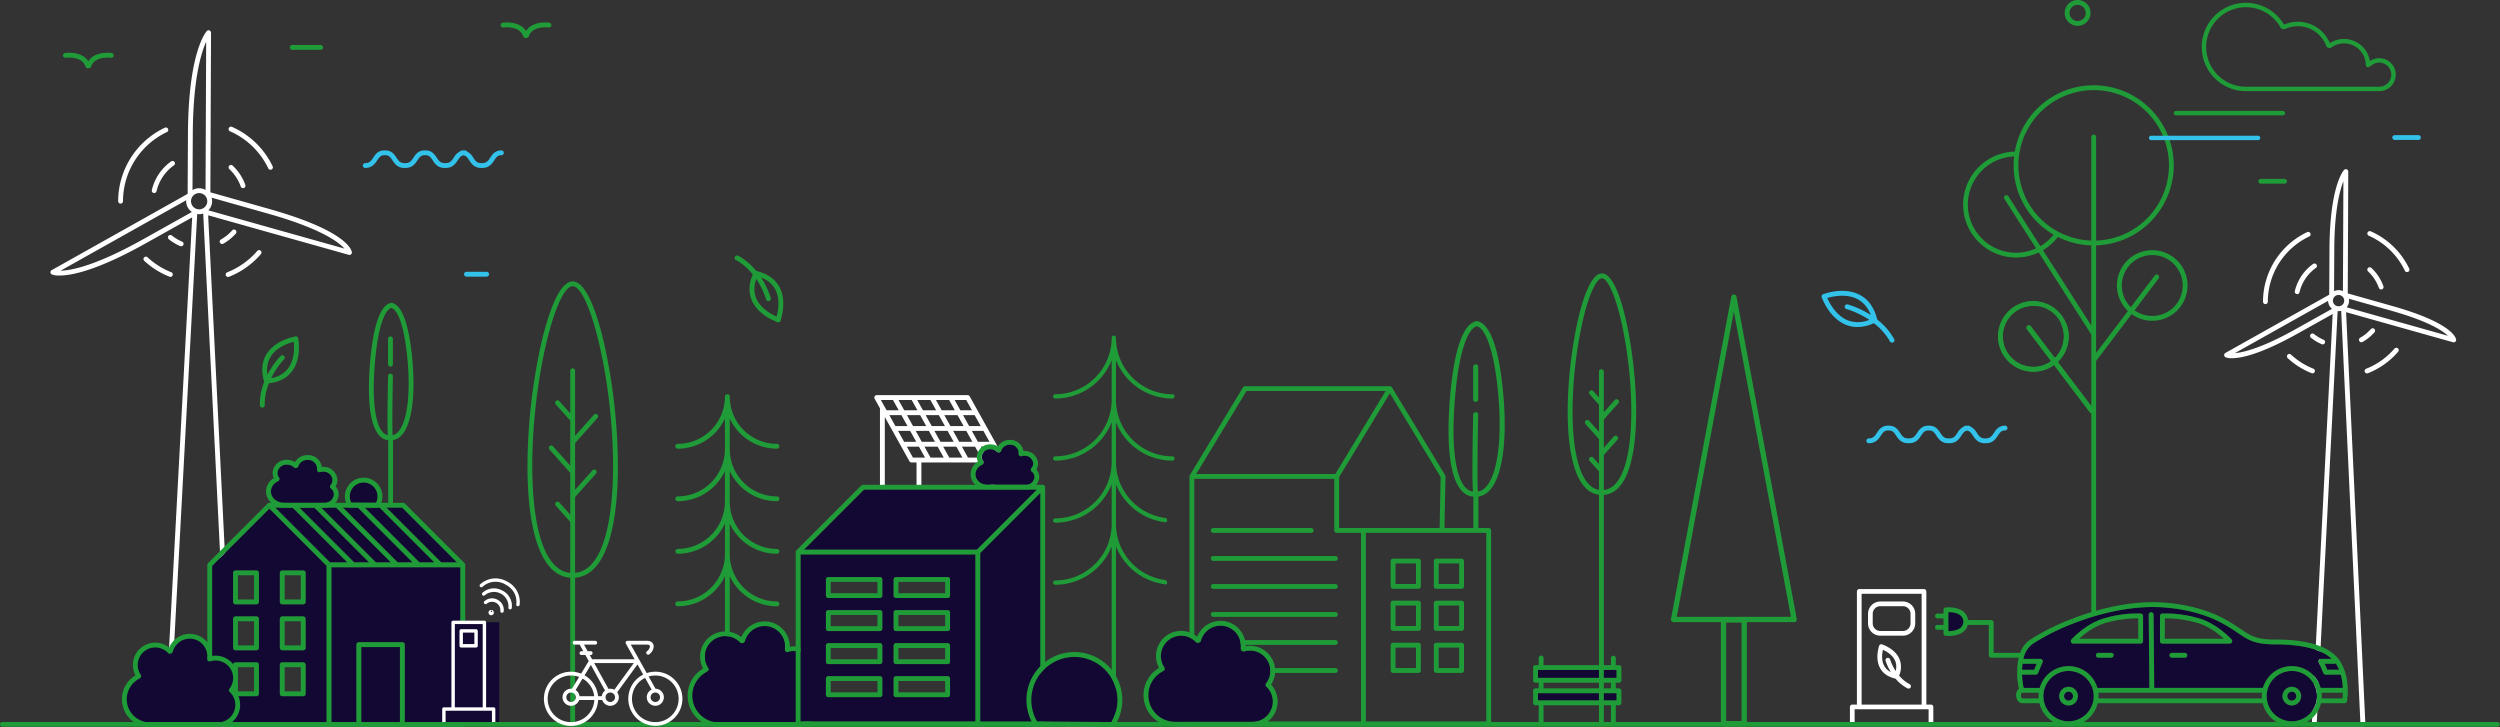 <svg id="Group_1059" data-name="Group 1059" xmlns="http://www.w3.org/2000/svg" xmlns:xlink="http://www.w3.org/1999/xlink" width="1148.977" height="334.227" viewBox="0 0 1148.977 334.227">
  <rect x="0" y="0" width="1148.977" height="334.227" fill="#333333" stroke="none"/>
  <defs>
    <clipPath id="clip-path">
      <rect id="Rectangle_595" data-name="Rectangle 595" width="1148.977" height="334.227" fill="none"/>
    </clipPath>
  </defs>
  <g id="Group_1062" data-name="Group 1062" clip-path="url(#clip-path)">
    <path id="Path_1412" data-name="Path 1412" d="M989.15,114.983a16.215,16.215,0,0,0-11.194,27.958l-14.609,19.293v-49.46a36.795,36.795,0,1,0-37.356-43.1,24.345,24.345,0,1,0,10.971,46.357l24.163,37.689v32.928l-15.391-20.326a16.215,16.215,0,1,0-1.71,1.424L960.567,189.6a1.1,1.1,0,0,0,.558.384v91.892a1.111,1.111,0,1,0,2.222,0V165.916l16.319-21.551a16.223,16.223,0,1,0,9.484-29.382M934.54,168.6a14.029,14.029,0,1,1,9.844-4.057l-11.025-14.56a1.111,1.111,0,0,0-1.772,1.341l11.09,14.647a13.911,13.911,0,0,1-8.137,2.629m27.7-127.177a34.573,34.573,0,0,1,1.111,69.129V62.972a1.111,1.111,0,1,0-2.222,0v47.58a34.573,34.573,0,0,1,1.111-69.129m-35.689,74.716a22.124,22.124,0,0,1-.878-44.231,36.7,36.7,0,0,0,18.143,35.929,22.128,22.128,0,0,1-6.079,5.281L923.064,90.237a1.111,1.111,0,1,0-1.871,1.2l14.558,22.708a22.093,22.093,0,0,1-9.2,1.994m12.386-1.149a24.4,24.4,0,0,0,6.864-6.078,36.534,36.534,0,0,0,15.328,3.862v36.832Zm50.217,30.225a13.911,13.911,0,0,1-8.137-2.629L992.1,127.94a1.112,1.112,0,0,0-1.773-1.342l-11.024,14.56a13.994,13.994,0,1,1,9.843,4.057" fill="#1f9b38"/>
    <path id="Path_1413" data-name="Path 1413" d="M346.408,125.1a1.111,1.111,0,0,1,1.216-.533c5.051,1.167,8.618,3.632,10.6,7.326,3.639,6.774.577,15.147.445,15.5a1.111,1.111,0,0,1-2.082-.778c.029-.078,2.839-7.8-.326-13.682-1.67-3.1-4.744-5.186-9.14-6.2a1.112,1.112,0,0,1-.832-1.333,1.09,1.09,0,0,1,.117-.3" fill="#1f9b38"/>
    <path id="Path_1414" data-name="Path 1414" d="M346.463,125.073a1.111,1.111,0,0,1,1.966,1.032c-1.954,4.065-2.248,7.77-.872,11.011,2.61,6.144,10.4,8.781,10.476,8.806a1.111,1.111,0,0,1-.695,2.111c-.358-.117-8.807-2.961-11.821-10.036-1.643-3.858-1.337-8.183.91-12.855q.016-.034.036-.069" fill="#1f9b38"/>
    <path id="Path_1415" data-name="Path 1415" d="M337.784,117.978a1.112,1.112,0,0,1,1.434-.457c.42.195,10.35,4.949,15.015,19.421a1.111,1.111,0,0,1-2.116.681c-4.369-13.556-13.742-18.043-13.836-18.087a1.112,1.112,0,0,1-.54-1.476c.014-.028.028-.055.043-.082" fill="#1f9b38"/>
    <path id="Path_1416" data-name="Path 1416" d="M357.08,230.355a1.111,1.111,0,1,0,0-2.222,21.713,21.713,0,0,1-21.688-21.69v-14.09a23.938,23.938,0,0,0,21.688,13.861,1.111,1.111,0,1,0,0-2.222A21.713,21.713,0,0,1,335.392,182.3a1.111,1.111,0,1,0-2.223,0,21.713,21.713,0,0,1-21.688,21.689,1.111,1.111,0,0,0,0,2.222,23.938,23.938,0,0,0,21.688-13.861v14.09a21.713,21.713,0,0,1-21.688,21.69,1.111,1.111,0,0,0,0,2.222,23.938,23.938,0,0,0,21.688-13.861v14.091a21.712,21.712,0,0,1-21.688,21.688,1.112,1.112,0,0,0,0,2.223,23.938,23.938,0,0,0,21.688-13.861v14.091a21.713,21.713,0,0,1-21.688,21.688,1.111,1.111,0,0,0,0,2.223,23.938,23.938,0,0,0,21.688-13.861v67.207a1.111,1.111,0,0,0,2.223,0V264.776a23.938,23.938,0,0,0,21.688,13.861,1.111,1.111,0,0,0,0-2.223,21.713,21.713,0,0,1-21.688-21.688V240.635A23.938,23.938,0,0,0,357.08,254.5a1.112,1.112,0,0,0,0-2.223,21.712,21.712,0,0,1-21.688-21.688V216.494a23.938,23.938,0,0,0,21.688,13.861" fill="#1f9b38"/>
    <path id="Path_1417" data-name="Path 1417" d="M1099.537,140.645l-20.527-5.8.234-55.98a1.111,1.111,0,0,0-1.917-.769c-.268.283-6.573,7.261-6.724,36.223l-.114,21.133c-.028.013-.056.021-.084.037L1022.77,162.21a1.111,1.111,0,0,0,.076,1.977,7.222,7.222,0,0,0,2.932.445c4.09,0,12.971-1.681,30.227-11.334l16.064-8.983-9.57,188.313a1.113,1.113,0,0,0,1.11,1.167h22.377a1.111,1.111,0,0,0,1.11-1.163l-8.856-189.157,49.173,13.827a1.15,1.15,0,0,0,.3.041,1.112,1.112,0,0,0,1.1-1.229c-.081-.76-1.592-7.646-29.282-15.469m-27.343-2.474a2.6,2.6,0,1,1,2.6,2.6,2.606,2.606,0,0,1-2.6-2.6M1077,83.345l-.211,50.438a4.771,4.771,0,0,0-4.072.039l.1-19.5c.091-17.31,2.421-26.5,4.178-30.982m-22.083,68.013c-15.225,8.517-23.653,10.584-27.789,10.954l42.846-24.038a4.813,4.813,0,0,0,1.8,3.656Zm9.858,180.715,9.584-189.1c.144.013.289.022.435.022a4.807,4.807,0,0,0,1.189-.154l8.835,189.23Zm13.738-190.83a4.773,4.773,0,0,0,1.024-3.943l19.392,5.483c17.032,4.813,23.623,9.139,26.146,11.553Z" fill="#fff"/>
    <path id="Path_1418" data-name="Path 1418" d="M1054.68,133.819a1.111,1.111,0,0,0,2.165.5,19,19,0,0,1,7.534-11.194,1.111,1.111,0,1,0-1.286-1.813,21.229,21.229,0,0,0-8.413,12.5" fill="#fff"/>
    <path id="Path_1419" data-name="Path 1419" d="M1067.043,158.2a1.111,1.111,0,0,0,.872-2.044,19.034,19.034,0,0,1-4.422-2.648,1.111,1.111,0,0,0-1.389,1.735,21.29,21.29,0,0,0,4.939,2.957" fill="#fff"/>
    <path id="Path_1420" data-name="Path 1420" d="M1091.288,152.721a1.111,1.111,0,1,0-1.665-1.473,19.047,19.047,0,0,1-4.9,3.969,1.112,1.112,0,0,0,1.1,1.934,21.3,21.3,0,0,0,5.466-4.43" fill="#fff"/>
    <path id="Path_1421" data-name="Path 1421" d="M1093.3,132.292a1.112,1.112,0,0,0,1.047.739,1.127,1.127,0,0,0,.372-.063,1.113,1.113,0,0,0,.676-1.42,21.351,21.351,0,0,0-5.525-8.419,1.111,1.111,0,0,0-1.518,1.624,19.09,19.09,0,0,1,4.948,7.539" fill="#fff"/>
    <path id="Path_1422" data-name="Path 1422" d="M1041.165,139.765a1.112,1.112,0,0,0,1.111-1.111,33.25,33.25,0,0,1,19.029-29.966,1.111,1.111,0,1,0-.946-2.011,35.482,35.482,0,0,0-20.305,31.977,1.111,1.111,0,0,0,1.111,1.111" fill="#fff"/>
    <path id="Path_1423" data-name="Path 1423" d="M1063.829,170.883a1.11,1.11,0,0,0-.624-1.442,32.961,32.961,0,0,1-10.291-6.478,1.111,1.111,0,0,0-1.509,1.632,35.168,35.168,0,0,0,10.982,6.912,1.092,1.092,0,0,0,.409.078,1.111,1.111,0,0,0,1.033-.7" fill="#fff"/>
    <path id="Path_1424" data-name="Path 1424" d="M1100.477,160.214a33.264,33.264,0,0,1-13.018,9.256,1.111,1.111,0,1,0,.812,2.069,35.492,35.492,0,0,0,13.892-9.877,1.111,1.111,0,0,0-1.686-1.448" fill="#fff"/>
    <path id="Path_1425" data-name="Path 1425" d="M1088.667,108.34a33.167,33.167,0,0,1,16.588,16.08,1.111,1.111,0,1,0,2.005-.958,35.384,35.384,0,0,0-17.7-17.156,1.111,1.111,0,0,0-.894,2.034" fill="#fff"/>
    <path id="Path_1426" data-name="Path 1426" d="M137.083,155.831a1.138,1.138,0,0,0-.007-.273,1.136,1.136,0,0,0-1.624-.856c-1.727.34-9.22,2.12-12.9,7.983-2.181,3.473-2.588,7.68-1.219,12.509,0,.018,0,.035,0,.053a1.094,1.094,0,0,0,.087.329,26.492,26.492,0,0,0-1.964,10.739,1.111,1.111,0,0,0,1.106,1.02c.031,0,.062,0,.093,0a1.112,1.112,0,0,0,1.016-1.2,25.106,25.106,0,0,1,1.93-9.97c4.63-.532,8.183-2.349,10.542-5.445,4.2-5.509,3.232-13.152,2.945-14.886M132.37,169.37a12.063,12.063,0,0,1-7.729,4.393,36.01,36.01,0,0,1,5.909-8.6,1.111,1.111,0,1,0-1.638-1.5,38.716,38.716,0,0,0-5.965,8.493,11.873,11.873,0,0,1,1.477-8.277c2.742-4.375,8.209-6.188,10.584-6.792.272,2.432.5,8.169-2.638,12.284" fill="#1f9b38"/>
    <path id="Path_1427" data-name="Path 1427" d="M230.438,69.116c-2.917,0-4.14,1.848-5.124,3.332-.932,1.406-1.669,2.517-3.7,2.517a1.05,1.05,0,0,1-.418,0c-2.03,0-2.766-1.111-3.7-2.517a7.058,7.058,0,0,0-2.987-2.918,1.105,1.105,0,0,0-.858-.414,5.859,5.859,0,0,1-1.279,0,1.105,1.105,0,0,0-.858.414,7.058,7.058,0,0,0-2.987,2.918c-.933,1.406-1.669,2.517-3.7,2.517a1.206,1.206,0,0,0-.21.021,1.184,1.184,0,0,0-.209-.021c-2.03,0-2.766-1.111-3.7-2.517-.984-1.484-2.208-3.332-5.125-3.332a1.081,1.081,0,0,1-.434,0c-2.917,0-4.141,1.848-5.125,3.332-.932,1.406-1.669,2.517-3.7,2.517a1.183,1.183,0,0,0-.208.021,1.2,1.2,0,0,0-.209-.021c-2.031,0-2.767-1.111-3.7-2.517-.984-1.484-2.208-3.332-5.124-3.332a1.2,1.2,0,0,0-.218.022,1.182,1.182,0,0,0-.217-.022c-2.916,0-4.14,1.848-5.124,3.332-.933,1.406-1.669,2.517-3.7,2.517a1.112,1.112,0,0,0,0,2.223c3.223,0,4.514-1.948,5.551-3.514.989-1.49,1.629-2.335,3.272-2.335a1.183,1.183,0,0,0,.217-.021,1.2,1.2,0,0,0,.218.021c1.643,0,2.283.845,3.272,2.335,1.037,1.566,2.328,3.514,5.552,3.514a1.114,1.114,0,0,0,.209-.021,1.1,1.1,0,0,0,.208.021c3.223,0,4.514-1.948,5.552-3.514.989-1.49,1.628-2.335,3.272-2.335a1.132,1.132,0,0,1,.434,0c1.644,0,2.283.845,3.272,2.335,1.037,1.566,2.328,3.514,5.551,3.514a1.1,1.1,0,0,0,.209-.021,1.116,1.116,0,0,0,.21.021c3.223,0,4.514-1.948,5.551-3.514.848-1.278,1.444-2.078,2.632-2.281,1.189.2,1.784,1,2.633,2.281,1.037,1.566,2.328,3.514,5.551,3.514a1.05,1.05,0,0,1,.418,0c3.223,0,4.515-1.948,5.552-3.514.988-1.49,1.628-2.335,3.271-2.335a1.111,1.111,0,0,0,0-2.223" fill="#33c2ea"/>
    <path id="Path_1428" data-name="Path 1428" d="M921.506,195.625c-2.916,0-4.14,1.847-5.124,3.331-.933,1.406-1.668,2.517-3.7,2.517a1.051,1.051,0,0,1-.418,0c-2.03,0-2.767-1.111-3.7-2.517a7.063,7.063,0,0,0-2.987-2.918,1.1,1.1,0,0,0-.858-.413,5.859,5.859,0,0,1-1.279,0,1.106,1.106,0,0,0-.858.413,7.072,7.072,0,0,0-2.988,2.918c-.932,1.406-1.669,2.517-3.7,2.517a1.029,1.029,0,0,0-.209.022,1.04,1.04,0,0,0-.21-.022c-2.03,0-2.766-1.111-3.7-2.517-.983-1.484-2.208-3.331-5.124-3.331a1.108,1.108,0,0,0-.217.022,1.119,1.119,0,0,0-.218-.022c-2.917,0-4.141,1.847-5.124,3.331-.933,1.406-1.669,2.517-3.7,2.517a1.1,1.1,0,0,0-.209.021,1.114,1.114,0,0,0-.209-.021c-2.031,0-2.768-1.111-3.7-2.517-.984-1.484-2.208-3.331-5.124-3.331a1.086,1.086,0,0,1-.435,0c-2.917,0-4.141,1.847-5.124,3.331-.933,1.406-1.669,2.517-3.7,2.517a1.111,1.111,0,0,0,0,2.223c3.223,0,4.514-1.948,5.551-3.513.989-1.491,1.628-2.336,3.272-2.336a1.086,1.086,0,0,1,.435,0c1.643,0,2.283.845,3.272,2.336,1.037,1.565,2.328,3.513,5.552,3.513a1.114,1.114,0,0,0,.209-.021,1.1,1.1,0,0,0,.209.021c3.223,0,4.513-1.948,5.55-3.513.989-1.491,1.629-2.336,3.272-2.336a1.047,1.047,0,0,0,.218-.022,1.037,1.037,0,0,0,.217.022c1.643,0,2.283.845,3.272,2.336,1.037,1.565,2.328,3.513,5.551,3.513a1.116,1.116,0,0,0,.21-.021,1.1,1.1,0,0,0,.209.021c3.222,0,4.514-1.948,5.55-3.512.849-1.28,1.445-2.079,2.634-2.281,1.188.2,1.783,1,2.632,2.28,1.036,1.565,2.327,3.513,5.551,3.513a1.051,1.051,0,0,1,.418,0c3.224,0,4.514-1.948,5.552-3.513.989-1.491,1.628-2.336,3.271-2.336a1.111,1.111,0,1,0,0-2.222" fill="#33c2ea"/>
    <path id="Path_1429" data-name="Path 1429" d="M954.857,11.878A5.939,5.939,0,1,1,960.8,5.939a5.946,5.946,0,0,1-5.939,5.939m0-9.655a3.717,3.717,0,1,0,3.716,3.716,3.72,3.72,0,0,0-3.716-3.716" fill="#1f9b38"/>
    <path id="Path_1430" data-name="Path 1430" d="M366.114,332.005a9.342,9.342,0,0,0,6.342-16.2,1.112,1.112,0,0,1-.06-1.57c.03-.03.06-.037.089-.067a1.212,1.212,0,0,1,.074-.119,9.349,9.349,0,0,0-7.593-14.794,9.161,9.161,0,0,0-2.83.445,1.124,1.124,0,0,1-1.4-.726,1.105,1.105,0,0,1,0-.659,1.089,1.089,0,0,1-.015-.267,8.856,8.856,0,0,0,.045-.9,9.342,9.342,0,0,0-18.373-2.393,1.5,1.5,0,0,1-2.229.629,9.243,9.243,0,0,0-6.831-2.97,9.343,9.343,0,0,0-7.741,14.572,1.114,1.114,0,0,1-.3,1.54,1.087,1.087,0,0,1-.333.149,1.1,1.1,0,0,1-.289.229,12.294,12.294,0,0,0,5.86,23.1Zm-1.148-34.974A11.58,11.58,0,0,1,376.53,308.6a11.454,11.454,0,0,1-1.867,6.3,11.552,11.552,0,0,1-8.549,19.335H330.533a14.51,14.51,0,0,1-7.386-27,11.555,11.555,0,0,1,17.55-14.372,11.558,11.558,0,0,1,22.291,4.3v.059a11.768,11.768,0,0,1,1.978-.178" fill="#1f9b38"/>
    <path id="Path_1431" data-name="Path 1431" d="M375.456,322.663a9.355,9.355,0,0,1-9.342,9.342H330.533a12.294,12.294,0,0,1-5.86-23.1,1.087,1.087,0,0,0,.289-.23,1.1,1.1,0,0,0,.334-.148,1.116,1.116,0,0,0,.3-1.541,9.342,9.342,0,0,1,14.572-11.6,1.5,1.5,0,0,0,2.229-.629,9.342,9.342,0,0,1,18.373,2.392,8.876,8.876,0,0,1-.045.9,1.079,1.079,0,0,0,.015.266,1.109,1.109,0,0,0,0,.66,1.124,1.124,0,0,0,1.4.726,9.131,9.131,0,0,1,2.83-.445,9.349,9.349,0,0,1,7.593,14.794,1.293,1.293,0,0,0-.074.119c-.029.03-.059.037-.089.067a1.112,1.112,0,0,0,.06,1.57,9.36,9.36,0,0,1,3,6.86" fill="#130834"/>
    <path id="Path_1432" data-name="Path 1432" d="M147.389,22.9H134.333a1.111,1.111,0,1,1,0-2.222h13.056a1.111,1.111,0,0,1,0,2.222" fill="#1f9b38"/>
    <path id="Path_1433" data-name="Path 1433" d="M1111.492,64.318H1100.6a1.111,1.111,0,0,1,0-2.222h10.888a1.111,1.111,0,1,1,0,2.222" fill="#33c2ea"/>
    <path id="Path_1434" data-name="Path 1434" d="M1049.936,84.419h-10.888a1.111,1.111,0,0,1,0-2.222h10.888a1.111,1.111,0,0,1,0,2.222" fill="#1f9b38"/>
    <path id="Path_1435" data-name="Path 1435" d="M123.731,96.03c-10.347-2.924-26.863-7.6-27.048-7.647l.307-73.35a1.111,1.111,0,0,0-1.917-.769c-.347.366-8.49,9.383-8.687,47.064-.052,10.009-.137,25.57-.15,27.828a1.142,1.142,0,0,0-.281.106l-62.2,34.894a1.112,1.112,0,0,0,.076,1.978,9.154,9.154,0,0,0,3.58.5c5.218,0,16.841-2.087,39.4-14.709L88.323,99.9l-12.5,232.965a1.111,1.111,0,0,0,1.111,1.171h29.216a1.111,1.111,0,0,0,1.109-1.167L95.661,98.945l64.652,18.18a1.145,1.145,0,0,0,.3.041,1.112,1.112,0,0,0,1.1-1.229c-.1-.968-2.046-9.752-37.988-19.907M87.785,92.474a3.738,3.738,0,1,1,3.738,3.739,3.742,3.742,0,0,1-3.738-3.739M94.75,19.19,94.465,87.3a5.911,5.911,0,0,0-6,.069c.027-4.923.1-17.493.141-26.027C88.738,36.486,92.4,24.4,94.75,19.19m-29.015,90.8c-21.856,12.226-33.047,14.31-37.891,14.425l57.742-32.4c-.012.151-.024.3-.024.456a5.96,5.96,0,0,0,2.643,4.949ZM98.371,331.817H78.109L90.632,98.361a5.722,5.722,0,0,0,2.764-.232l11.59,233.688ZM95.758,96.663a5.914,5.914,0,0,0,1.5-5.809c3.978,1.125,17.128,4.844,25.873,7.315,24.434,6.9,32.509,13.068,35.139,16.071Z" fill="#fff"/>
    <path id="Path_1436" data-name="Path 1436" d="M69.782,87.373a1.111,1.111,0,0,0,2.165.5,20.17,20.17,0,0,1,8-11.884,1.111,1.111,0,1,0-1.286-1.813,22.4,22.4,0,0,0-8.877,13.193" fill="#fff"/>
    <path id="Path_1437" data-name="Path 1437" d="M82.827,113.1a1.111,1.111,0,1,0,.872-2.044A20.222,20.222,0,0,1,79,108.247a1.111,1.111,0,1,0-1.389,1.734,22.377,22.377,0,0,0,5.211,3.12" fill="#fff"/>
    <path id="Path_1438" data-name="Path 1438" d="M108.409,107.317a1.112,1.112,0,0,0-1.665-1.473,20.185,20.185,0,0,1-5.2,4.213,1.112,1.112,0,0,0,1.1,1.935,22.464,22.464,0,0,0,5.767-4.675" fill="#fff"/>
    <path id="Path_1439" data-name="Path 1439" d="M110.648,85.721a1.111,1.111,0,1,0,2.094-.744,22.508,22.508,0,0,0-5.83-8.883,1.111,1.111,0,0,0-1.517,1.623,20.288,20.288,0,0,1,5.253,8" fill="#fff"/>
    <path id="Path_1440" data-name="Path 1440" d="M55.417,93.586a1.111,1.111,0,0,0,1.111-1.111A35.25,35.25,0,0,1,76.7,60.707a1.111,1.111,0,0,0-.946-2.011,37.481,37.481,0,0,0-21.45,33.779,1.111,1.111,0,0,0,1.111,1.111" fill="#fff"/>
    <path id="Path_1441" data-name="Path 1441" d="M78.306,127.257a1.111,1.111,0,0,0,.409-2.144,34.983,34.983,0,0,1-10.909-6.867,1.111,1.111,0,0,0-1.509,1.632,37.174,37.174,0,0,0,11.6,7.3,1.106,1.106,0,0,0,.408.078" fill="#fff"/>
    <path id="Path_1442" data-name="Path 1442" d="M105.71,60.337a35.164,35.164,0,0,1,17.585,17.047,1.111,1.111,0,1,0,2.006-.956A37.383,37.383,0,0,0,106.6,58.3a1.111,1.111,0,0,0-.894,2.034" fill="#fff"/>
    <path id="Path_1443" data-name="Path 1443" d="M858.522,282.108v4.375a5.68,5.68,0,0,0,5.673,5.672h10.352a5.678,5.678,0,0,0,5.673-5.672v-4.375a5.678,5.678,0,0,0-5.673-5.673H864.2a5.68,5.68,0,0,0-5.673,5.673m2.16,0a3.517,3.517,0,0,1,3.513-3.514h10.352a3.518,3.518,0,0,1,3.514,3.514v4.375A3.517,3.517,0,0,1,874.547,290H864.2a3.517,3.517,0,0,1-3.513-3.513Z" fill="#fff"/>
    <path id="Path_1444" data-name="Path 1444" d="M863.551,297.093c-.377,1.208-1.659,6.055.561,10.036,1.334,2.392,3.654,3.98,6.911,4.751a1.05,1.05,0,0,0,.184.062,17.487,17.487,0,0,0,5.516,4.446,1.079,1.079,0,0,0,.882-1.97,16.019,16.019,0,0,1-4.786-3.942,9.779,9.779,0,0,0,.1-7.746c-1.85-4.164-6.494-6.05-7.688-6.475a1.084,1.084,0,0,0-.205-.1,1.136,1.136,0,0,0-1.429.714,1.04,1.04,0,0,0-.043.224m1.821,1.552c1.553.693,4.38,2.27,5.576,4.972a7.179,7.179,0,0,1,.286,4.756,23.131,23.131,0,0,1-2.572-5.3,1.079,1.079,0,0,0-2.044.694A25.649,25.649,0,0,0,869,308.887,6.93,6.93,0,0,1,866,306.078c-1.443-2.588-1.006-5.781-.626-7.433" fill="#fff"/>
    <path id="Path_1445" data-name="Path 1445" d="M850.211,324.9v7.728a1.08,1.08,0,0,0,1.08,1.079h36.162a1.08,1.08,0,0,0,1.08-1.079V324.9a1.081,1.081,0,0,0-1.08-1.08h-2.128v-52a1.081,1.081,0,0,0-1.08-1.08H854.5a1.081,1.081,0,0,0-1.08,1.08v52h-2.128a1.081,1.081,0,0,0-1.08,1.08m32.955-1.08H855.579V272.907h27.587Zm-30.8,2.159h34v6.422h-34Z" fill="#fff"/>
    <path id="Path_1446" data-name="Path 1446" d="M895.445,286.089v3.978c1.608-.015,4.186-.259,5.667-1.593a3.713,3.713,0,0,0,.008-5.541c-1.578-1.415-4.216-1.622-5.675-1.585v4.741Z" fill="#130834"/>
    <path id="Path_1447" data-name="Path 1447" d="M1068.38,305.039l1.178,2.778h5.46a18.478,18.478,0,0,0-1.119-2.267c-.126-.215-.274-.407-.415-.615a1.039,1.039,0,0,1-.459.1Z" fill="#130834"/>
    <path id="Path_1448" data-name="Path 1448" d="M929.337,307.817h5.549l1.178-2.778h-6.52c-.074.593-.133,1.207-.17,1.852-.015.319-.03.622-.037.926" fill="#130834"/>
    <path id="Path_1449" data-name="Path 1449" d="M950.687,317.877a2.059,2.059,0,1,0,2.059,2.059,2.064,2.064,0,0,0-2.059-2.059" fill="#130834"/>
    <path id="Path_1450" data-name="Path 1450" d="M1053.3,317.877a2.059,2.059,0,1,0,2.059,2.059,2.064,2.064,0,0,0-2.059-2.059" fill="#130834"/>
    <path id="Path_1451" data-name="Path 1451" d="M950.687,308.373a11.569,11.569,0,1,1-11.564,11.564,11.586,11.586,0,0,1,11.564-11.564m0,15.846a4.282,4.282,0,1,0-4.282-4.282,4.284,4.284,0,0,0,4.282,4.282" fill="#130834"/>
    <path id="Path_1452" data-name="Path 1452" d="M1053.3,308.373a11.568,11.568,0,1,1-11.564,11.564,11.582,11.582,0,0,1,11.564-11.564m0,15.846a4.282,4.282,0,1,0-4.282-4.282,4.284,4.284,0,0,0,4.282,4.282" fill="#130834"/>
    <path id="Path_1453" data-name="Path 1453" d="M952.021,293.927a1.112,1.112,0,0,0,.829,1.852h30.974a1.109,1.109,0,0,0,1.111-1.111V283.089a1.106,1.106,0,0,0-1.022-1.1,53.4,53.4,0,0,0-16.113,1.978c-8.927,2.341-15.505,9.653-15.779,9.964m76.518-3.008c4.808,3.267,7.712,5.23,17.143,5.23,12.46,0,21.313,2.3,25.98,6.668h-4.956a1.114,1.114,0,0,0-.926.5,1.1,1.1,0,0,0-.1,1.045l2.111,5a1.116,1.116,0,0,0,1.03.682h6.963a26.593,26.593,0,0,1,.949,6.111H1066.55a13.8,13.8,0,0,0-26.528,0H990.061L989.75,282.5a1.11,1.11,0,0,0-1.118-1.1,1.121,1.121,0,0,0-1.1,1.126l.311,33.633H964.377a1.157,1.157,0,0,0-.422.082c-.1-.363-.215-.719-.348-1.067a13.768,13.768,0,0,0-26.165.985h-7.394a31.264,31.264,0,0,1-.718-6.111h6.3a1.113,1.113,0,0,0,1.022-.682l2.111-5a1.108,1.108,0,0,0-1.022-1.541h-7.794a11.152,11.152,0,0,1,4.386-7.008,101.2,101.2,0,0,1,18.78-9.357c10.186-3.948,23.158-7.467,36.522-7.467,4.193,0,18.876.54,31.573,7.4a80.172,80.172,0,0,1,7.334,4.534m-35.825-7.83v11.579a1.109,1.109,0,0,0,1.111,1.111H1024.8a1.112,1.112,0,0,0,.83-1.852c-.274-.311-6.853-7.623-15.779-9.964a53.374,53.374,0,0,0-16.106-1.978,1.107,1.107,0,0,0-1.029,1.1m-28.337,19.172H970.3a1.111,1.111,0,0,0,0-2.222h-5.927a1.111,1.111,0,1,0,0,2.222m33.826,0h5.927a1.111,1.111,0,1,0,0-2.222H998.2a1.111,1.111,0,1,0,0,2.222" fill="#130834"/>
    <path id="Path_1454" data-name="Path 1454" d="M950.687,322a2.059,2.059,0,1,0-2.059-2.059A2.055,2.055,0,0,0,950.687,322m4.282-2.059a4.282,4.282,0,1,1-4.282-4.282,4.284,4.284,0,0,1,4.282,4.282" fill="#1f9b38"/>
    <path id="Path_1455" data-name="Path 1455" d="M901.112,288.474a3.713,3.713,0,0,0,.008-5.541c-1.578-1.415-4.215-1.623-5.675-1.586v8.72c1.608-.015,4.186-.26,5.667-1.593m25.5,31.04a3.474,3.474,0,0,1,1.26-2.926,33.516,33.516,0,0,1-.778-7.423,1.274,1.274,0,0,1-.022-.237.947.947,0,0,1,.029-.252c0-.615.022-1.245.059-1.911a25.423,25.423,0,0,1,.623-4.505H915.136a1.109,1.109,0,0,1-1.111-1.111V287.2h-9.646a5.83,5.83,0,0,1-1.785,2.933c-2.074,1.86-5.23,2.149-7.023,2.149a13.3,13.3,0,0,1-1.355-.06,1.118,1.118,0,0,1-.993-1.1V289.43h-2.786a1.111,1.111,0,0,1,0-2.223h2.786V284.2h-2.786a1.111,1.111,0,1,1,0-2.222h2.786v-1.689a1.119,1.119,0,0,1,.993-1.1c.222-.029,5.407-.57,8.378,2.089a5.853,5.853,0,0,1,1.919,3.593.687.687,0,0,1,.037.111h10.586a1.11,1.11,0,0,1,1.111,1.112v13.949h12.209a12.419,12.419,0,0,1,4.615-6.06,102.97,102.97,0,0,1,19.246-9.586l.793,2.06a101.2,101.2,0,0,0-18.779,9.356,11.157,11.157,0,0,0-4.386,7.008h7.793a1.109,1.109,0,0,1,1.023,1.541l-2.112,5a1.113,1.113,0,0,1-1.022.682h-6.3a31.16,31.16,0,0,0,.719,6.112h7.393a13.769,13.769,0,0,1,26.165-.986l-2.052.793a11.57,11.57,0,1,0-21.291,8.994l-1.992.948a13.584,13.584,0,0,1-.971-2.712h-7.8a2.617,2.617,0,0,1-2.281-1.34,4.521,4.521,0,0,1-.608-2.334m2.726-11.7h5.549l1.178-2.778h-6.519c-.074.592-.133,1.207-.17,1.852-.015.318-.03.622-.038.926m7.616,13.149c-.03-.341-.052-.682-.052-1.03a13.673,13.673,0,0,1,.1-1.563h-7.808c-.089,0-.355.408-.355,1.141a2.314,2.314,0,0,0,.281,1.17c.171.282.319.282.385.282Z" fill="#1f9b38"/>
    <path id="Path_1456" data-name="Path 1456" d="M964.378,300.038a1.111,1.111,0,0,0,0,2.222H970.3a1.111,1.111,0,1,0,0-2.222Z" fill="#1f9b38"/>
    <path id="Path_1457" data-name="Path 1457" d="M955.562,293.557h27.151V284.17a55.606,55.606,0,0,0-14.35,1.941c-5.593,1.467-10.319,5.179-12.8,7.446m28.351-11.572a1.106,1.106,0,0,1,1.022,1.1v11.579a1.109,1.109,0,0,1-1.111,1.111H952.851a1.112,1.112,0,0,1-.83-1.852c.274-.311,6.853-7.623,15.779-9.964a53.4,53.4,0,0,1,16.113-1.978" fill="#1f9b38"/>
    <path id="Path_1458" data-name="Path 1458" d="M998.2,300.038a1.111,1.111,0,1,0,0,2.222h5.927a1.111,1.111,0,1,0,0-2.222Z" fill="#1f9b38"/>
    <path id="Path_1459" data-name="Path 1459" d="M994.937,293.557h27.157c-2.488-2.267-7.208-5.979-12.808-7.446a55.539,55.539,0,0,0-14.349-1.941Zm-1.193-11.572a53.369,53.369,0,0,1,16.1,1.978c8.927,2.341,15.505,9.653,15.779,9.964a1.112,1.112,0,0,1-.83,1.852H993.825a1.11,1.11,0,0,1-1.111-1.111V283.089a1.108,1.108,0,0,1,1.03-1.1" fill="#1f9b38"/>
    <path id="Path_1460" data-name="Path 1460" d="M1053.3,322a2.059,2.059,0,1,0-2.059-2.059A2.054,2.054,0,0,0,1053.3,322m4.282-2.059a4.282,4.282,0,1,1-4.282-4.282,4.284,4.284,0,0,1,4.282,4.282" fill="#1f9b38"/>
    <path id="Path_1461" data-name="Path 1461" d="M964.482,319.936c0,.349-.03.689-.06,1.03h75.141c-.022-.341-.052-.681-.052-1.03a13.454,13.454,0,0,1,.1-1.563H964.385a13.468,13.468,0,0,1,.1,1.563m88.816,11.572a11.568,11.568,0,1,0-11.564-11.572,11.587,11.587,0,0,0,11.564,11.572m23.461-13.135h-9.764a13.454,13.454,0,0,1,.1,1.563c0,.349-.03.689-.052,1.03h9.534c.074-.615.156-1.511.185-2.593m-8.963-9.015-2.112-5a1.093,1.093,0,0,1,.1-1.044,1.111,1.111,0,0,1,.926-.5h4.954c-4.666-4.371-13.518-6.667-25.979-6.667-9.43,0-12.334-1.963-17.142-5.23a80.177,80.177,0,0,0-7.334-4.534c-12.7-6.86-27.381-7.4-31.588-7.4-13.35,0-26.322,3.519-36.508,7.468l-.792-2.06c10.415-4.037,23.669-7.63,37.314-7.63,4.327,0,19.469.555,32.626,7.667a80.2,80.2,0,0,1,7.526,4.653c4.608,3.126,7.149,4.845,15.9,4.845,15.906,0,26.04,3.533,30.129,10.5,4.6,7.823,2.9,17.446,2.823,17.853a1.116,1.116,0,0,1-1.1.912h-10.852a13.765,13.765,0,0,1-26.765,0H964.074a13.765,13.765,0,0,1-25.8,2.711l1.993-.948a11.57,11.57,0,0,0,21.29-8.994l2.053-.792c.133.348.244.7.348,1.066a1.173,1.173,0,0,1,.422-.081H987.84l-.312-33.633a1.122,1.122,0,0,1,1.112-1.126,1.108,1.108,0,0,1,1.111,1.1l.311,33.655h49.99a13.777,13.777,0,0,1,26.5,0h10.186a26.537,26.537,0,0,0-.948-6.112h-6.964a1.113,1.113,0,0,1-1.029-.681m5.689-4.423a1.042,1.042,0,0,1-.459.1h-4.645l1.178,2.778h5.459a18.33,18.33,0,0,0-1.118-2.267c-.126-.215-.274-.408-.415-.615" fill="#1f9b38"/>
    <path id="Path_1462" data-name="Path 1462" d="M690.735,179.444c-2.333-23.722-7.243-30.161-10.791-31.524a1.15,1.15,0,0,0-.793-.319c-.139,0-.284.01-.431.024-.147-.014-.291-.024-.43-.024a1.155,1.155,0,0,0-.794.319c-3.547,1.363-8.458,7.8-10.79,31.524-1.342,13.651-2.475,37.785,5.016,46.048a8.017,8.017,0,0,0,5.412,2.788v14.74a1.156,1.156,0,1,0,2.311,0v-14.8a8.7,8.7,0,0,0,5.275-2.966c5.942-6.554,8.19-23.68,6.015-45.813m-7.727,44.261a6.445,6.445,0,0,1-3.8,2.218c-.343-4.317-.1-23.324.153-35.3a1.156,1.156,0,1,0-2.311-.049c-.505,23.662-.359,32.182-.085,35.362a5.8,5.8,0,0,1-3.535-2c-5.034-5.552-6.648-21.688-4.428-44.269,2.068-21.034,6.424-29.067,9.714-29.71,3.29.643,7.646,8.676,9.714,29.71,2.082,21.174,0,38.047-5.426,44.035" fill="#1f9b38"/>
    <path id="Path_1463" data-name="Path 1463" d="M678.209,167.422a1.157,1.157,0,0,0-1.156,1.156v14.975a1.156,1.156,0,0,0,2.312,0V168.578a1.157,1.157,0,0,0-1.156-1.156" fill="#1f9b38"/>
    <path id="Path_1464" data-name="Path 1464" d="M211.587,260.7v71.118H186.029V296.26a1.109,1.109,0,0,0-1.111-1.111h-20a1.109,1.109,0,0,0-1.111,1.111v35.559H152.322V260.7Z" fill="#130834"/>
    <path id="Path_1465" data-name="Path 1465" d="M210.017,258.479h-7.23L177.6,233.291h7.23Z" fill="#130834"/>
    <path id="Path_1466" data-name="Path 1466" d="M199.645,258.479h-6.86L167.6,233.291h6.86l1.571,1.571Z" fill="#130834"/>
    <path id="Path_1467" data-name="Path 1467" d="M189.644,258.479h-6.86L157.6,233.291h6.86l1.571,1.571Z" fill="#130834"/>
    <rect id="Rectangle_591" data-name="Rectangle 591" width="17.78" height="34.448" transform="translate(166.027 297.371)" fill="#130834"/>
    <path id="Path_1468" data-name="Path 1468" d="M179.643,258.479h-6.86L147.6,233.291h6.86l1.571,1.571Z" fill="#130834"/>
    <path id="Path_1469" data-name="Path 1469" d="M169.642,258.479h-6.86l-25.188-25.188h6.86l1.571,1.571Z" fill="#130834"/>
    <path id="Path_1470" data-name="Path 1470" d="M159.641,258.479H151.67l-25.188-25.188h7.971l1.571,1.571Z" fill="#130834"/>
    <path id="Path_1471" data-name="Path 1471" d="M150.1,260.05v71.77H97.5V260.05l26.3-26.3Zm-9.63,58.805V305.521a1.111,1.111,0,0,0-1.112-1.112h-9.63a1.11,1.11,0,0,0-1.111,1.112v13.334a1.11,1.11,0,0,0,1.111,1.112h9.63a1.111,1.111,0,0,0,1.112-1.112m0-21.113V284.408a1.111,1.111,0,0,0-1.112-1.112h-9.63a1.11,1.11,0,0,0-1.111,1.112v13.334a1.109,1.109,0,0,0,1.111,1.111h9.63a1.11,1.11,0,0,0,1.112-1.111m0-21.113V263.294a1.11,1.11,0,0,0-1.112-1.111h-9.63a1.109,1.109,0,0,0-1.111,1.111v13.335a1.109,1.109,0,0,0,1.111,1.111h9.63a1.11,1.11,0,0,0,1.112-1.111m-21.484,42.226V305.521a1.11,1.11,0,0,0-1.111-1.112h-9.631a1.11,1.11,0,0,0-1.111,1.112v13.334a1.11,1.11,0,0,0,1.111,1.112h9.631a1.11,1.11,0,0,0,1.111-1.112m0-21.113V284.408a1.11,1.11,0,0,0-1.111-1.112h-9.631a1.11,1.11,0,0,0-1.111,1.112v13.334a1.109,1.109,0,0,0,1.111,1.111h9.631a1.109,1.109,0,0,0,1.111-1.111m0-21.113V263.294a1.109,1.109,0,0,0-1.111-1.111h-9.631a1.109,1.109,0,0,0-1.111,1.111v13.335a1.109,1.109,0,0,0,1.111,1.111h9.631a1.109,1.109,0,0,0,1.111-1.111" fill="#130834"/>
    <path id="Path_1472" data-name="Path 1472" d="M130.838,317.743h7.408V306.631h-7.408Zm9.631-12.223v13.335a1.109,1.109,0,0,1-1.111,1.111h-9.631a1.109,1.109,0,0,1-1.111-1.111V305.52a1.109,1.109,0,0,1,1.111-1.111h9.631a1.109,1.109,0,0,1,1.111,1.111" fill="#1f9b38"/>
    <path id="Path_1473" data-name="Path 1473" d="M130.838,296.63h7.408V285.518h-7.408Zm9.631-12.223v13.335a1.109,1.109,0,0,1-1.111,1.111h-9.631a1.109,1.109,0,0,1-1.111-1.111V284.407a1.109,1.109,0,0,1,1.111-1.111h9.631a1.109,1.109,0,0,1,1.111,1.111" fill="#1f9b38"/>
    <path id="Path_1474" data-name="Path 1474" d="M130.838,275.517h7.408V264.4h-7.408Zm9.631-12.223v13.335a1.109,1.109,0,0,1-1.111,1.111h-9.631a1.109,1.109,0,0,1-1.111-1.111V263.294a1.109,1.109,0,0,1,1.111-1.111h9.631a1.109,1.109,0,0,1,1.111,1.111" fill="#1f9b38"/>
    <path id="Path_1475" data-name="Path 1475" d="M186.074,231.4l25.514,25.514-1.571,1.57-25.188-25.188H177.6l-1.57,1.571-1.571-1.571H167.6l-1.57,1.571-1.571-1.571H157.6l-1.57,1.571-1.571-1.571H147.6l-1.57,1.571-1.571-1.571H137.6l-1.57,1.571-1.571-1.571h-7.971l25.188,25.188L150.1,260.05l-26.3-26.3-1.57-1.571.778-.778a.156.156,0,0,1,.051-.051,1.114,1.114,0,0,1,.741-.282h61.488a1.111,1.111,0,0,1,.785.326" fill="#1f9b38"/>
    <path id="Path_1476" data-name="Path 1476" d="M109.354,317.743h7.408V306.631h-7.408Zm9.631-12.223v13.335a1.109,1.109,0,0,1-1.111,1.111h-9.631a1.109,1.109,0,0,1-1.111-1.111V305.52a1.109,1.109,0,0,1,1.111-1.111h9.631a1.109,1.109,0,0,1,1.111,1.111" fill="#1f9b38"/>
    <path id="Path_1477" data-name="Path 1477" d="M109.354,296.63h7.408V285.518h-7.408Zm9.631-12.223v13.335a1.109,1.109,0,0,1-1.111,1.111h-9.631a1.109,1.109,0,0,1-1.111-1.111V284.407a1.109,1.109,0,0,1,1.111-1.111h9.631a1.109,1.109,0,0,1,1.111,1.111" fill="#1f9b38"/>
    <path id="Path_1478" data-name="Path 1478" d="M109.354,275.517h7.408V264.4h-7.408Zm9.631-12.223v13.335a1.109,1.109,0,0,1-1.111,1.111h-9.631a1.109,1.109,0,0,1-1.111-1.111V263.294a1.109,1.109,0,0,1,1.111-1.111h9.631a1.109,1.109,0,0,1,1.111,1.111" fill="#1f9b38"/>
    <path id="Path_1479" data-name="Path 1479" d="M166.027,331.819h17.78V297.371h-17.78Zm45.56-71.118H152.322v71.118H163.8V296.26a1.109,1.109,0,0,1,1.111-1.111h20a1.109,1.109,0,0,1,1.111,1.111v35.559h25.558ZM97.5,331.819h52.6v-71.77l1.57-1.571h7.971l-23.617-23.617,1.571-1.57,25.187,25.187h6.86l-23.617-23.617,1.571-1.57,25.187,25.187h6.86l-23.617-23.617,1.571-1.57,25.187,25.187h6.86l-23.617-23.617,1.571-1.57,25.187,25.187h6.86l-23.617-23.617,1.571-1.57,25.187,25.187h7.231l1.57-1.57,1.9,1.9a1.447,1.447,0,0,1,.14.163l.023.045a.953.953,0,0,1,.081.148c.008.022.008.044.015.067a.74.74,0,0,1,.044.14,1.133,1.133,0,0,1,.023.223v73.34a1.11,1.11,0,0,1-1.112,1.111H96.391a1.109,1.109,0,0,1-1.111-1.111V259.59a1.109,1.109,0,0,1,.326-.786L122.23,232.18l1.571,1.57-26.3,26.3Z" fill="#1f9b38"/>
    <path id="Path_1480" data-name="Path 1480" d="M167.138,221.749a6.4,6.4,0,0,1,5.682,9.312l-11.4-.081a6.389,6.389,0,0,1,5.719-9.231" fill="#130834"/>
    <path id="Path_1481" data-name="Path 1481" d="M172.82,231.061a6.388,6.388,0,1,0-11.4-.081Zm-5.682-11.534a8.615,8.615,0,0,1,7.253,13.253,1.1,1.1,0,0,1-.934.511l-12.7-.089a1.118,1.118,0,0,1-.941-.526,8.616,8.616,0,0,1,7.319-13.149" fill="#1f9b38"/>
    <path id="Path_1482" data-name="Path 1482" d="M145.714,215.7a1.084,1.084,0,0,0,.022.511,1.111,1.111,0,0,0,1.378.763,4.836,4.836,0,0,1,1.356-.192,4.126,4.126,0,0,1,4.363,3.822,3.486,3.486,0,0,1-.785,2.186,1.285,1.285,0,0,0-.111.126,1.106,1.106,0,0,0,.141,1.563,3.576,3.576,0,0,1,1.355,2.77,4.126,4.126,0,0,1-4.363,3.823H130.416c-3.259,0-5.911-2.341-5.911-5.215a5.158,5.158,0,0,1,3.052-4.564,1.232,1.232,0,0,0,.207-.133,1.34,1.34,0,0,0,.252-.134,1.116,1.116,0,0,0,.222-1.555,3.441,3.441,0,0,1-.718-2.1,4.132,4.132,0,0,1,4.37-3.822,4.674,4.674,0,0,1,3.23,1.259,1.11,1.11,0,0,0,1.252.193,1.09,1.09,0,0,0,.763-.756,4.3,4.3,0,0,1,4.23-2.867,4.128,4.128,0,0,1,4.371,3.823,2.82,2.82,0,0,1-.022.355Z" fill="#130834"/>
    <path id="Path_1483" data-name="Path 1483" d="M148.469,216.778a4.824,4.824,0,0,0-1.355.193,1.112,1.112,0,0,1-1.378-.763,1.1,1.1,0,0,1-.023-.511v-.141a2.825,2.825,0,0,0,.023-.356,4.129,4.129,0,0,0-4.371-3.822,4.3,4.3,0,0,0-4.23,2.867,1.089,1.089,0,0,1-.763.755,1.108,1.108,0,0,1-1.252-.192,4.679,4.679,0,0,0-3.23-1.26,4.133,4.133,0,0,0-4.371,3.823,3.435,3.435,0,0,0,.719,2.1,1.117,1.117,0,0,1-.223,1.555,1.31,1.31,0,0,1-.252.134,1.256,1.256,0,0,1-.207.133,5.157,5.157,0,0,0-3.052,4.563c0,2.875,2.652,5.216,5.912,5.216h18.653a4.127,4.127,0,0,0,4.364-3.823,3.579,3.579,0,0,0-1.356-2.771,1.107,1.107,0,0,1-.141-1.563.648.648,0,0,1,.1-.1,3.526,3.526,0,0,0,.8-2.208,4.127,4.127,0,0,0-4.364-3.823m-.548-2.185c.185-.007.363-.037.548-.037a6.341,6.341,0,0,1,6.586,6.045,5.593,5.593,0,0,1-.822,2.9,5.744,5.744,0,0,1,1.422,3.741,6.341,6.341,0,0,1-6.586,6.045H130.416c-4.482,0-8.135-3.341-8.135-7.438a7.274,7.274,0,0,1,3.549-6.134,5.576,5.576,0,0,1-.533-2.348,6.342,6.342,0,0,1,6.593-6.045,6.923,6.923,0,0,1,3.667,1.03,6.7,6.7,0,0,1,5.808-3.2,6.407,6.407,0,0,1,6.556,5.438" fill="#1f9b38"/>
    <rect id="Rectangle_592" data-name="Rectangle 592" width="36.137" height="3.326" transform="translate(706.817 318.574)" fill="#130834"/>
    <rect id="Rectangle_593" data-name="Rectangle 593" width="36.137" height="3.645" transform="translate(706.817 307.898)" fill="#130834"/>
    <path id="Path_1484" data-name="Path 1484" d="M709.4,316.351h30.981v-2.585H709.4Zm33.559,2.222H706.817V321.9h36.137Zm0-10.675H706.817v3.645h36.137Zm2.222,9.564v5.549a1.109,1.109,0,0,1-1.111,1.111H742.6v7.956a1.111,1.111,0,0,1-2.222,0v-7.956H709.4v7.956a1.112,1.112,0,0,1-2.223,0v-7.956h-1.467a1.11,1.11,0,0,1-1.111-1.111v-5.549a1.11,1.11,0,0,1,1.111-1.111h1.467v-2.586h-1.467a1.11,1.11,0,0,1-1.111-1.111v-5.867a1.11,1.11,0,0,1,1.111-1.111h1.467v-3.215a1.112,1.112,0,1,1,2.223,0v3.215h30.981v-3.215a1.111,1.111,0,1,1,2.222,0v3.215h1.467a1.109,1.109,0,0,1,1.111,1.111v5.867a1.109,1.109,0,0,1-1.111,1.111H742.6v2.586h1.467a1.109,1.109,0,0,1,1.111,1.111" fill="#1f9b38"/>
    <path id="Path_1485" data-name="Path 1485" d="M189.4,164.158c-1.425-14.5-4.42-23.12-8.508-24.671a1.1,1.1,0,0,0-.7-.257c-.112,0-.223.01-.334.02-.11-.01-.221-.02-.334-.02a1.1,1.1,0,0,0-.7.257c-4.088,1.551-7.083,10.172-8.508,24.671-1.046,10.639-1.923,29.453,3.95,35.932a6.457,6.457,0,0,0,4.149,2.221v28.261a1.112,1.112,0,0,0,2.223,0V202.249a7.014,7.014,0,0,0,4.042-2.341c4.654-5.135,6.421-18.5,4.725-35.75m-6.372,34.257a4.9,4.9,0,0,1-2.594,1.616c-.242-3.709-.058-18.076.135-27.163a1.111,1.111,0,0,0-1.087-1.135,1.09,1.09,0,0,0-1.134,1.087c-.377,17.658-.3,24.481-.092,27.218a4.4,4.4,0,0,1-2.349-1.441c-3.869-4.269-5.1-16.742-3.384-34.222,1.949-19.831,6.061-22.518,7.332-22.869,1.272.351,5.384,3.038,7.334,22.869,1.61,16.389.016,29.432-4.161,34.04" fill="#1f9b38"/>
    <path id="Path_1486" data-name="Path 1486" d="M179.458,154.626a1.111,1.111,0,0,0-1.111,1.111V167.37a1.111,1.111,0,1,0,2.222,0V155.737a1.111,1.111,0,0,0-1.111-1.111" fill="#1f9b38"/>
    <path id="Path_1487" data-name="Path 1487" d="M118.231,115.331a35.26,35.26,0,0,1-13.8,9.813,1.111,1.111,0,1,0,.812,2.069,37.512,37.512,0,0,0,14.675-10.434,1.111,1.111,0,1,0-1.686-1.448" fill="#fff"/>
    <path id="Path_1488" data-name="Path 1488" d="M825.771,284.487l-27.7-148.141a1.2,1.2,0,0,0-.049-.166c-.009-.027-.014-.056-.025-.082a1.348,1.348,0,0,0-.07-.13.879.879,0,0,0-.044-.079,1.234,1.234,0,0,0-.1-.127c-.015-.017-.028-.036-.044-.053a1.5,1.5,0,0,0-.137-.113c-.016-.011-.029-.025-.045-.036a1.084,1.084,0,0,0-.12-.067c-.031-.016-.06-.034-.091-.048s-.06-.019-.089-.029a1.522,1.522,0,0,0-.146-.043.764.764,0,0,0-.09-.01,1.246,1.246,0,0,0-.149-.013,1.152,1.152,0,0,0-.133.012.889.889,0,0,0-.09.008,1.43,1.43,0,0,0-.147.043c-.034.011-.07.019-.1.033s-.05.027-.074.04a1.137,1.137,0,0,0-.137.075c-.011.007-.021.018-.032.026a1.238,1.238,0,0,0-.148.123c-.013.014-.024.03-.037.045a1.064,1.064,0,0,0-.109.134.81.81,0,0,0-.042.076.939.939,0,0,0-.071.133.768.768,0,0,0-.026.082.952.952,0,0,0-.044.15c-.005.016-27.708,148.157-27.708,148.157a1.221,1.221,0,0,0,1.2,1.444h21.721v46.644a1.221,1.221,0,0,0,1.221,1.221h9.519a1.221,1.221,0,0,0,1.221-1.221V285.931h21.722a1.221,1.221,0,0,0,1.2-1.444m-25.362,46.868H793.33V286.15h7.079Zm-3.54-47.865H770.636l26.233-140.279L823.1,283.49Z" fill="#1f9b38"/>
    <path id="Path_1489" data-name="Path 1489" d="M252.486,10.437c-.343-.048-7.7-1.03-10.735,3.8-3.035-4.83-10.391-3.847-10.736-3.8a1.112,1.112,0,0,0,.314,2.2c.076-.012,7.506-1.011,9.122,4.045a1.053,1.053,0,0,0,1.3.735,1.129,1.129,0,0,0,.241.038,1.112,1.112,0,0,0,1.058-.773c1.612-5.034,9.05-4.055,9.125-4.045a1.112,1.112,0,0,0,.312-2.2" fill="#1f9b38"/>
    <path id="Path_1490" data-name="Path 1490" d="M51.33,24.354c-.344-.048-7.7-1.031-10.736,3.8-3.035-4.829-10.391-3.845-10.735-3.8a1.112,1.112,0,0,0,.314,2.2c.076-.012,7.505-1.011,9.122,4.045a1.114,1.114,0,0,0,1.059.773,1.184,1.184,0,0,0,.24-.037,1.184,1.184,0,0,0,.24.037,1.113,1.113,0,0,0,1.059-.773c1.608-5.02,9-4.064,9.124-4.045a1.112,1.112,0,0,0,.313-2.2" fill="#1f9b38"/>
    <path id="Path_1491" data-name="Path 1491" d="M870.585,155.927a28.776,28.776,0,0,0-7.765-8.985,1.106,1.106,0,0,0-.106-.374c-.014-.028-.033-.051-.048-.077-1.375-5.254-4.055-8.964-7.991-11.006-6.676-3.464-14.688-.989-16.463-.366a1.178,1.178,0,0,0-.98,1.565,1.086,1.086,0,0,0,.141.249c.673,1.756,3.969,9.465,10.933,12.313a13.973,13.973,0,0,0,5.346,1.047,18.545,18.545,0,0,0,7.545-1.756,27.752,27.752,0,0,1,7.386,8.356,1.111,1.111,0,0,0,2-.966m-21.427-8.733c-5.313-2.167-8.307-7.848-9.368-10.244,2.513-.741,8.781-2.135,13.872.513a13.146,13.146,0,0,1,6.112,7.295,41.981,41.981,0,0,0-10.52-4.837,1.112,1.112,0,1,0-.652,2.126A39.112,39.112,0,0,1,859.088,147a13.3,13.3,0,0,1-9.93.2" fill="#33c2ea"/>
    <path id="Path_1492" data-name="Path 1492" d="M736.234,125.654c-8.982,0-15.742,38.421-15.742,63.334,0,10.948,1.155,20.146,3.341,26.6,2.45,7.233,6.161,11.189,11.037,11.8V331.822a1.118,1.118,0,0,0,2.237,0V227.445c5.119-.4,9-4.383,11.527-11.858,2.186-6.453,3.341-15.65,3.341-26.6,0-24.914-6.76-63.335-15.741-63.335m10.282,89.216c-2.179,6.433-5.342,9.9-9.409,10.331V209.118l6.235-6.992a1.118,1.118,0,1,0-1.668-1.488l-4.567,5.121V192.82l6.67-7.48a1.118,1.118,0,0,0-1.669-1.488l-5,5.609V170.822a1.118,1.118,0,0,0-2.237,0V182.68l-2.618-2.936a1.118,1.118,0,0,0-1.668,1.488l4.286,4.807v12.41l-4.511-5.059a1.118,1.118,0,0,0-1.669,1.488l6.18,6.93v11.455l-2.618-2.936a1.118,1.118,0,0,0-1.668,1.488l4.286,4.806v8.505c-3.831-.649-6.829-4.085-8.919-10.257-2.108-6.224-3.223-15.174-3.223-25.881a195.039,195.039,0,0,1,4.662-41.453c3.141-13.57,6.7-19.645,8.844-19.645s5.7,6.075,8.843,19.645a195.053,195.053,0,0,1,4.662,41.454c0,10.707-1.115,19.656-3.223,25.881" fill="#1f9b38"/>
    <path id="Path_1493" data-name="Path 1493" d="M461.656,210.885l-15.979-28.707a1.112,1.112,0,0,0-.971-.571H402.948a1.112,1.112,0,0,0-.971,1.652l2.447,4.4v36.059a1.111,1.111,0,0,0,2.223,0V191.648l11.31,20.318a1.111,1.111,0,0,0,.97.57h2.308v10.586a1.111,1.111,0,1,0,2.222,0V212.536h31.608v10.586a1.111,1.111,0,0,0,2.223,0V212.536h3.4a1.111,1.111,0,0,0,.971-1.651m-16.778-.571-2.8-5.029h6.054l2.8,5.029Zm-8.6,0-2.8-5.029h6.053l2.8,5.029Zm-8.6,0-2.8-5.029h6.054l2.8,5.029Zm-12.109-7.194-2.832-5.088H418.3l2.8,5.031h-5.193a1.108,1.108,0,0,0-.337.057M419,183.83l2.631,4.726h-6.053l-2.631-4.726Zm8.6,0,2.631,4.726h-6.053l-2.631-4.726Zm8.6,0,2.631,4.726h-6.054l-2.631-4.726Zm14.531,11.98H445.4l-2.8-5.031h5.32Zm-7.863,0H436.8l-2.8-5.031h6.054Zm-14.65,0-2.8-5.031h6.053l2.8,5.031Zm7.29,2.222,2.8,5.031h-6.053l-2.8-5.031Zm-12.634-7.253,2.8,5.031h-6.054l-2.8-5.031Zm-5.8,5.031h-5.561l-2.8-5.031h5.562Zm3.781,2.222H426.9l2.8,5.031h-6.053Zm19.993,5.031-2.8-5.031H444.1l2.8,5.031Zm5.8-5.031h5.32l2.8,5.031h-5.319Zm.046-9.476h-5.32l-2.631-4.726h5.32ZM410.4,183.83l2.631,4.726h-5.562l-2.631-4.726Zm6.381,21.455h5.562l2.8,5.029h-5.561Zm36.694,5.029-2.8-5.029H456l2.8,5.029Z" fill="#fff"/>
    <path id="Path_1494" data-name="Path 1494" d="M464.124,204.392a3.82,3.82,0,0,1,4.045,3.534,2.32,2.32,0,0,1-.015.326.935.935,0,0,0,0,.14,1.054,1.054,0,0,0,.022.5,1.12,1.12,0,0,0,1.371.763,4.512,4.512,0,0,1,1.259-.178,3.823,3.823,0,0,1,4.052,3.534,3.2,3.2,0,0,1-.726,2.015,1.27,1.27,0,0,1-.111.111,1.123,1.123,0,0,0,.141,1.571,3.288,3.288,0,0,1,1.259,2.556,3.819,3.819,0,0,1-4.044,3.533H453.819c-3.037,0-5.5-2.17-5.5-4.845a4.8,4.8,0,0,1,2.837-4.237,1.338,1.338,0,0,0,.2-.126,1.415,1.415,0,0,0,.237-.126,1.105,1.105,0,0,0,.223-1.556,3.223,3.223,0,0,1-.66-1.933,3.82,3.82,0,0,1,4.045-3.534,4.324,4.324,0,0,1,3,1.163,1.113,1.113,0,0,0,1.245.193,1.094,1.094,0,0,0,.763-.748,3.992,3.992,0,0,1,3.919-2.66" fill="#130834"/>
    <path id="Path_1495" data-name="Path 1495" d="M474.132,215.03a3.206,3.206,0,0,0,.726-2.015,3.822,3.822,0,0,0-4.052-3.534,4.475,4.475,0,0,0-1.259.178,1.119,1.119,0,0,1-1.371-.763,1.055,1.055,0,0,1-.022-.5.829.829,0,0,1,0-.141,2.306,2.306,0,0,0,.015-.326,3.82,3.82,0,0,0-4.045-3.533,3.992,3.992,0,0,0-3.919,2.659,1.092,1.092,0,0,1-.763.748,1.111,1.111,0,0,1-1.245-.192,4.324,4.324,0,0,0-3-1.163,3.82,3.82,0,0,0-4.045,3.533,3.231,3.231,0,0,0,.659,1.934,1.1,1.1,0,0,1-.222,1.556,1.415,1.415,0,0,1-.237.126,1.338,1.338,0,0,1-.2.126,4.8,4.8,0,0,0-2.837,4.237c0,2.674,2.467,4.845,5.5,4.845h17.557a3.82,3.82,0,0,0,4.045-3.534,3.289,3.289,0,0,0-1.259-2.556,1.121,1.121,0,0,1-.141-1.57c.03-.03.067-.059.1-.089.008-.007.008-.015.015-.022m2.193.711a5.475,5.475,0,0,1,1.319,3.526,6.039,6.039,0,0,1-6.268,5.756H453.819c-4.26,0-7.727-3.17-7.727-7.067a6.917,6.917,0,0,1,3.319-5.8,5.4,5.4,0,0,1-.481-2.178,6.034,6.034,0,0,1,6.267-5.756,6.636,6.636,0,0,1,3.452.949,6.366,6.366,0,0,1,5.475-3,6.111,6.111,0,0,1,6.23,5.119c.148-.007.3-.029.452-.029a6.041,6.041,0,0,1,6.275,5.756,5.359,5.359,0,0,1-.756,2.726" fill="#1f9b38"/>
    <path id="Path_1496" data-name="Path 1496" d="M277.649,157.791c-2.459-10.629-7.607-28.459-14.446-28.459s-11.987,17.83-14.447,28.459a265.173,265.173,0,0,0-6.34,56.364c0,14.688,1.547,27.02,4.474,35.661,3.355,9.905,8.467,15.171,15.2,15.689V332.43a1.111,1.111,0,0,0,2.223,0V265.505c6.734-.518,11.846-5.784,15.2-15.689,2.927-8.642,4.474-20.973,4.474-35.662a265.164,265.164,0,0,0-6.34-56.363M277.41,249.1c-3.005,8.873-7.408,13.635-13.1,14.177V228.444l9.64-10.809a1.111,1.111,0,0,0-1.659-1.479l-7.981,8.95V203.64l10.3-11.551a1.111,1.111,0,0,0-1.659-1.479l-8.643,9.691V170.387a1.111,1.111,0,1,0-2.223,0v19.594l-5.015-5.623a1.111,1.111,0,1,0-1.659,1.479l6.674,7.483v20.66l-7.9-8.854a1.111,1.111,0,1,0-1.658,1.479l9.555,10.714v19.206l-5.015-5.623a1.111,1.111,0,0,0-1.659,1.478l6.674,7.484V263.28c-5.688-.542-10.091-5.3-13.1-14.177-2.85-8.414-4.356-20.5-4.356-34.948,0-39.881,10.895-82.6,18.564-82.6s18.563,42.718,18.563,82.6c0,14.449-1.506,26.534-4.356,34.949" fill="#1f9b38"/>
    <path id="Path_1497" data-name="Path 1497" d="M107.764,317.12a10.268,10.268,0,0,0-8.674-15.774,10.365,10.365,0,0,0-1.606.126A10.269,10.269,0,0,0,77.75,297.6a10.263,10.263,0,0,0-15.506,12.765A12.857,12.857,0,0,0,68.9,334.226h31.2a10.271,10.271,0,0,0,7.67-17.106" fill="#1f9b38"/>
    <path id="Path_1498" data-name="Path 1498" d="M100.094,332H68.9a10.639,10.639,0,0,1-5.07-19.992,1.077,1.077,0,0,0,.252-.194,1.112,1.112,0,0,0,.6-1.688,8.053,8.053,0,0,1,12.562-10,1.1,1.1,0,0,0,1.347.192,1.107,1.107,0,0,0,.84-.8,8.054,8.054,0,0,1,15.839,2.064c0,.258-.012.514-.036.766a1.053,1.053,0,0,0,.006.245,1.1,1.1,0,0,0,.012.626,1.111,1.111,0,0,0,1.4.722,8.055,8.055,0,0,1,8.986,12.372.867.867,0,0,0-.056.1c-.024.022-.053.031-.075.054a1.111,1.111,0,0,0,.06,1.57A8.052,8.052,0,0,1,100.094,332" fill="#130834"/>
    <path id="Path_1499" data-name="Path 1499" d="M684.184,242.675H663.865l.471-23.683a1.112,1.112,0,0,0-.16-.6l-24.447-40.375a1.478,1.478,0,0,0-.158-.2.4.4,0,0,0-.028-.032,1.179,1.179,0,0,0-.188-.146c-.038-.019-.056-.025-.074-.034a1.057,1.057,0,0,0-.189-.077c-.023-.007-.045-.012-.068-.017a1.059,1.059,0,0,0-.209-.027c-.012,0-.024-.005-.037-.005H572.24a1.111,1.111,0,0,0-.95.535l-24.447,40.375a1.11,1.11,0,0,0-.16.575V332.684a1.11,1.11,0,0,0,1.111,1.111h136.39a1.11,1.11,0,0,0,1.111-1.111v-88.9a1.111,1.111,0,0,0-1.111-1.112m-22.077-23.4-.464,23.4h-46.2v-23.4l23.336-38.539Zm-89.24-39.564h63.939l-23.1,38.152H549.766Zm52.644,151.867H548.9V220.081h64.317v23.706a1.111,1.111,0,0,0,1.11,1.111h11.18Zm57.562,0h-55.34V244.9h55.34Z" fill="#1f9b38"/>
    <path id="Path_1500" data-name="Path 1500" d="M613.726,281.292H557.61a1.111,1.111,0,1,0,0,2.222h56.116a1.111,1.111,0,0,0,0-2.222" fill="#1f9b38"/>
    <path id="Path_1501" data-name="Path 1501" d="M613.726,294.164H557.61a1.111,1.111,0,1,0,0,2.223h56.116a1.111,1.111,0,0,0,0-2.223" fill="#1f9b38"/>
    <path id="Path_1502" data-name="Path 1502" d="M557.61,244.9h45a1.111,1.111,0,0,0,0-2.222h-45a1.111,1.111,0,0,0,0,2.222" fill="#1f9b38"/>
    <path id="Path_1503" data-name="Path 1503" d="M613.726,307.037H557.61a1.111,1.111,0,1,0,0,2.222h56.116a1.111,1.111,0,0,0,0-2.222" fill="#1f9b38"/>
    <path id="Path_1504" data-name="Path 1504" d="M613.726,268.42H557.61a1.111,1.111,0,1,0,0,2.222h56.116a1.111,1.111,0,0,0,0-2.222" fill="#1f9b38"/>
    <path id="Path_1505" data-name="Path 1505" d="M557.61,255.548a1.111,1.111,0,0,0,0,2.222h56.116a1.111,1.111,0,1,0,0-2.222Z" fill="#1f9b38"/>
    <path id="Path_1506" data-name="Path 1506" d="M538.847,211.691a.985.985,0,0,0,0-1.97,25.986,25.986,0,0,1-25.957-25.956V165.519a27.967,27.967,0,0,0,25.957,17.646.985.985,0,0,0,0-1.97,25.986,25.986,0,0,1-25.957-25.957.985.985,0,1,0-1.969,0A25.986,25.986,0,0,1,484.964,181.2a.985.985,0,0,0,0,1.97,27.966,27.966,0,0,0,25.957-17.646v18.246a25.986,25.986,0,0,1-25.957,25.956.985.985,0,0,0,0,1.97,27.965,27.965,0,0,0,25.957-17.645v18.245a25.986,25.986,0,0,1-25.957,25.957.985.985,0,0,0,0,1.97,27.965,27.965,0,0,0,25.957-17.645v18.245a25.986,25.986,0,0,1-25.957,25.956.985.985,0,0,0,0,1.97A27.965,27.965,0,0,0,510.921,251.1V332.11a.985.985,0,1,0,1.969,0V251.1a28,28,0,0,0,22.87,17.475c1.014.112.776-1.877-.348-2.026a26,26,0,0,1-22.522-25.73V222.573a28,28,0,0,0,22.716,17.457c1.063.124,1.052-1.851-.014-1.985a26,26,0,0,1-22.7-25.754V194.046a27.966,27.966,0,0,0,25.957,17.645" fill="#1f9b38"/>
    <path id="Path_1507" data-name="Path 1507" d="M476.54,225.024l-27.6,27.6H369.492l27.6-27.6Z" fill="#130834"/>
    <path id="Path_1508" data-name="Path 1508" d="M448.3,331.575H367.922V254.842H448.3Zm-11.675-12.283v-7.408a1.109,1.109,0,0,0-1.111-1.111H411.808a1.114,1.114,0,0,0-1.111,1.111v7.408a1.114,1.114,0,0,0,1.111,1.111h23.706a1.109,1.109,0,0,0,1.111-1.111m0-15.187V296.7a1.109,1.109,0,0,0-1.111-1.111H411.808A1.114,1.114,0,0,0,410.7,296.7v7.408a1.115,1.115,0,0,0,1.111,1.112h23.706a1.11,1.11,0,0,0,1.111-1.112m0-15.186v-7.408a1.11,1.11,0,0,0-1.111-1.112H411.808a1.115,1.115,0,0,0-1.111,1.112v7.408a1.114,1.114,0,0,0,1.111,1.111h23.706a1.109,1.109,0,0,0,1.111-1.111m0-15.187v-7.408a1.109,1.109,0,0,0-1.111-1.111H411.808a1.114,1.114,0,0,0-1.111,1.111v7.408a1.114,1.114,0,0,0,1.111,1.111h23.706a1.109,1.109,0,0,0,1.111-1.111m-31.114,45.56v-7.408a1.109,1.109,0,0,0-1.111-1.111H380.694a1.114,1.114,0,0,0-1.111,1.111v7.408a1.114,1.114,0,0,0,1.111,1.111H404.4a1.109,1.109,0,0,0,1.111-1.111m0-15.187V296.7a1.109,1.109,0,0,0-1.111-1.111H380.694a1.114,1.114,0,0,0-1.111,1.111v7.408a1.115,1.115,0,0,0,1.111,1.112H404.4a1.11,1.11,0,0,0,1.111-1.112m0-15.186v-7.408A1.11,1.11,0,0,0,404.4,280.4H380.694a1.115,1.115,0,0,0-1.111,1.112v7.408a1.114,1.114,0,0,0,1.111,1.111H404.4a1.109,1.109,0,0,0,1.111-1.111m0-15.187v-7.408a1.109,1.109,0,0,0-1.111-1.111H380.694a1.114,1.114,0,0,0-1.111,1.111v7.408a1.114,1.114,0,0,0,1.111,1.111H404.4a1.109,1.109,0,0,0,1.111-1.111" fill="#130834"/>
    <path id="Path_1509" data-name="Path 1509" d="M412.919,318.181H434.4v-5.186H412.919Zm23.706-6.3v7.408a1.109,1.109,0,0,1-1.111,1.111H411.808a1.114,1.114,0,0,1-1.111-1.111v-7.408a1.114,1.114,0,0,1,1.111-1.111h23.706a1.109,1.109,0,0,1,1.111,1.111" fill="#1f9b38"/>
    <path id="Path_1510" data-name="Path 1510" d="M412.919,302.994H434.4v-5.186H412.919Zm23.706-6.3v7.408a1.109,1.109,0,0,1-1.111,1.111H411.808a1.114,1.114,0,0,1-1.111-1.111V296.7a1.114,1.114,0,0,1,1.111-1.111h23.706a1.109,1.109,0,0,1,1.111,1.111" fill="#1f9b38"/>
    <path id="Path_1511" data-name="Path 1511" d="M412.919,287.808H434.4v-5.186H412.919Zm23.706-6.3v7.408a1.109,1.109,0,0,1-1.111,1.111H411.808a1.114,1.114,0,0,1-1.111-1.111v-7.408a1.114,1.114,0,0,1,1.111-1.111h23.706a1.109,1.109,0,0,1,1.111,1.111" fill="#1f9b38"/>
    <path id="Path_1512" data-name="Path 1512" d="M412.919,272.621H434.4v-5.186H412.919Zm23.706-6.3v7.408a1.109,1.109,0,0,1-1.111,1.111H411.808a1.114,1.114,0,0,1-1.111-1.111v-7.408a1.114,1.114,0,0,1,1.111-1.111h23.706a1.109,1.109,0,0,1,1.111,1.111" fill="#1f9b38"/>
    <path id="Path_1513" data-name="Path 1513" d="M381.8,318.181h21.484v-5.186H381.8Zm23.706-6.3v7.408A1.109,1.109,0,0,1,404.4,320.4H380.694a1.114,1.114,0,0,1-1.111-1.111v-7.408a1.114,1.114,0,0,1,1.111-1.111H404.4a1.109,1.109,0,0,1,1.111,1.111" fill="#1f9b38"/>
    <path id="Path_1514" data-name="Path 1514" d="M381.8,302.994h21.484v-5.186H381.8Zm23.706-6.3v7.408a1.109,1.109,0,0,1-1.111,1.111H380.694a1.114,1.114,0,0,1-1.111-1.111V296.7a1.114,1.114,0,0,1,1.111-1.111H404.4a1.109,1.109,0,0,1,1.111,1.111" fill="#1f9b38"/>
    <path id="Path_1515" data-name="Path 1515" d="M381.8,287.808h21.484v-5.186H381.8Zm23.706-6.3v7.408a1.109,1.109,0,0,1-1.111,1.111H380.694a1.114,1.114,0,0,1-1.111-1.111v-7.408a1.114,1.114,0,0,1,1.111-1.111H404.4a1.109,1.109,0,0,1,1.111,1.111" fill="#1f9b38"/>
    <path id="Path_1516" data-name="Path 1516" d="M381.8,272.621h21.484v-5.186H381.8Zm23.706-6.3v7.408a1.109,1.109,0,0,1-1.111,1.111H380.694a1.114,1.114,0,0,1-1.111-1.111v-7.408a1.114,1.114,0,0,1,1.111-1.111H404.4a1.109,1.109,0,0,1,1.111,1.111" fill="#1f9b38"/>
    <path id="Path_1517" data-name="Path 1517" d="M448.3,254.841H367.922v76.733H448.3Zm-78.808-2.222h79.452l27.6-27.6H397.087ZM480.34,223.912V332.686a1.115,1.115,0,0,1-1.111,1.111H366.81a1.11,1.11,0,0,1-1.111-1.111V253.73a1.255,1.255,0,0,1,.074-.408,1.174,1.174,0,0,1,.252-.378l29.818-29.817a1.107,1.107,0,0,1,.785-.326h82.6a1,1,0,0,1,.289.044l.066.022a.99.99,0,0,1,.252.119,1.421,1.421,0,0,1,.223.193.253.253,0,0,0,.044.051,1.27,1.27,0,0,1,.148.252,1.414,1.414,0,0,1,.074.289.256.256,0,0,0,.008.074c0,.023.007.045.007.067" fill="#1f9b38"/>
    <path id="Path_1518" data-name="Path 1518" d="M450.523,331.575h27.595V226.594l-27.595,27.6Z" fill="#130834"/>
    <path id="Path_1519" data-name="Path 1519" d="M513.588,321.692a19.784,19.784,0,0,1-2.793,10.157l-34.159-.238a19.806,19.806,0,1,1,36.952-9.919" fill="#130834"/>
    <path id="Path_1520" data-name="Path 1520" d="M510.8,331.849a19.8,19.8,0,1,0-34.159-.238Zm5.015-10.157a21.952,21.952,0,0,1-3.467,11.868,1.1,1.1,0,0,1-.933.511L476,333.827a1.1,1.1,0,0,1-.934-.526,22.026,22.026,0,1,1,40.745-11.609" fill="#1f9b38"/>
    <rect id="Rectangle_594" data-name="Rectangle 594" width="24.059" height="46.777" transform="translate(205.401 285.979)" fill="#130834"/>
    <path id="Path_1521" data-name="Path 1521" d="M226.873,325.093h-3.46V286.041a.783.783,0,0,0-.783-.783H208.25a.781.781,0,0,0-.779.783v39.051h-3.459a.784.784,0,0,0-.783.783v7.141a.782.782,0,0,0,.783.78l.782-1.565v-5.573h21.3v5.573l.783,1.565h0a.783.783,0,0,0,.782-.783v-7.138h0a.785.785,0,0,0-.784-.783m-5.025,0H209.037v-38.27h12.811Z" fill="#fff"/>
    <path id="Path_1522" data-name="Path 1522" d="M211.963,297.589H218.8a.781.781,0,0,0,.781-.783v-6.841a.784.784,0,0,0-.783-.783h-6.836a.785.785,0,0,0-.782.783v6.843a.782.782,0,0,0,.782.781m.783-6.84h5.273v5.273h-5.273Z" fill="#fff"/>
    <path id="Path_1523" data-name="Path 1523" d="M232.911,267.187h0a10.5,10.5,0,0,0-12.263,1.4.783.783,0,0,0,1.125,1.089,8.872,8.872,0,0,1,10.4-1.107c6.1,3.165,5.145,8.883,5.1,9.133a.783.783,0,0,0,1.54.287,10.475,10.475,0,0,0-5.9-10.8" fill="#fff"/>
    <path id="Path_1524" data-name="Path 1524" d="M226.979,281.54l0-.006a1.233,1.233,0,1,0,0,.006m-1.394-.715.007-.013a.313.313,0,1,1-.007.013" fill="#fff"/>
    <path id="Path_1525" data-name="Path 1525" d="M230.823,271.4h.006a7.8,7.8,0,0,0-9.1,1.052.783.783,0,0,0,1.123,1.092,6.632,6.632,0,0,1,10.815,5.6.783.783,0,0,0,1.54.287,7.785,7.785,0,0,0-4.38-8.031" fill="#fff"/>
    <path id="Path_1526" data-name="Path 1526" d="M228.85,275.745l0,0a.853.853,0,0,0-.132-.09c-.03-.016-.059-.027-.09-.041s-.054-.034-.089-.05a.8.8,0,0,0-.143-.056,5.194,5.194,0,0,0-5.823.875.783.783,0,0,0,1.1,1.11l.02-.021a3.815,3.815,0,0,1,6.256,3.245.783.783,0,0,0,1.54.284,5.2,5.2,0,0,0-2.646-5.26" fill="#fff"/>
    <path id="Path_1527" data-name="Path 1527" d="M584.98,322.418a9.355,9.355,0,0,1-9.342,9.342H540.057a12.294,12.294,0,0,1-5.86-23.1,1.071,1.071,0,0,0,.282-.23,1.243,1.243,0,0,0,.341-.148,1.124,1.124,0,0,0,.3-1.548,9.342,9.342,0,0,1,14.572-11.6,1.085,1.085,0,0,0,1.37.178,1.1,1.1,0,0,0,.859-.8A9.342,9.342,0,0,1,570.29,296.9a8.594,8.594,0,0,1-.045.889,1.119,1.119,0,0,0,.015.274,1.1,1.1,0,0,0,1.4,1.378,9.347,9.347,0,0,1,12.172,8.9,9.259,9.259,0,0,1-1.749,5.452,1.29,1.29,0,0,0-.074.119.718.718,0,0,0-.089.067,1.112,1.112,0,0,0,.06,1.57,9.375,9.375,0,0,1,3,6.86" fill="#130834"/>
    <path id="Path_1528" data-name="Path 1528" d="M582.083,313.8a9.349,9.349,0,0,0-7.593-14.794,9.367,9.367,0,0,0-2.83.438,1.615,1.615,0,0,1-1.415-1.652,8.608,8.608,0,0,0,.045-.889,9.342,9.342,0,0,0-18.373-2.393,1.1,1.1,0,0,1-.859.8,1.084,1.084,0,0,1-1.37-.178,9.342,9.342,0,0,0-14.572,11.6,1.124,1.124,0,0,1-.3,1.548,1.257,1.257,0,0,1-.34.149,1.088,1.088,0,0,1-.282.229,12.294,12.294,0,0,0,5.86,23.1h35.581a9.342,9.342,0,0,0,6.342-16.2,1.112,1.112,0,0,1-.06-1.57.718.718,0,0,1,.089-.067c.023-.037.045-.081.074-.119m-7.593-17.016a11.575,11.575,0,0,1,11.564,11.564,11.415,11.415,0,0,1-1.867,6.29,11.557,11.557,0,0,1-8.549,19.342H540.057a14.511,14.511,0,0,1-7.386-27,11.555,11.555,0,0,1,17.55-14.372,11.558,11.558,0,0,1,22.291,4.3v.059a11.771,11.771,0,0,1,1.978-.178" fill="#1f9b38"/>
    <path id="Path_1529" data-name="Path 1529" d="M651.889,276.075h-11.64a1.11,1.11,0,0,0-1.111,1.111v11.64a1.11,1.11,0,0,0,1.111,1.111h11.64A1.111,1.111,0,0,0,653,288.826v-11.64a1.111,1.111,0,0,0-1.111-1.111m-1.111,11.64h-9.417V278.3h9.417Zm20.956-11.64H660.093a1.111,1.111,0,0,0-1.111,1.111v11.64a1.111,1.111,0,0,0,1.111,1.111h11.641a1.111,1.111,0,0,0,1.111-1.111v-11.64a1.111,1.111,0,0,0-1.111-1.111m-1.112,11.64H661.2V278.3h9.418Zm-18.733-30.962h-11.64a1.11,1.11,0,0,0-1.111,1.111V269.5a1.111,1.111,0,0,0,1.111,1.111h11.64A1.112,1.112,0,0,0,653,269.5v-11.64a1.111,1.111,0,0,0-1.111-1.111m-1.111,11.639h-9.417v-9.417h9.417ZM671.734,295.4H660.093a1.112,1.112,0,0,0-1.111,1.111v11.64a1.112,1.112,0,0,0,1.111,1.111h11.641a1.112,1.112,0,0,0,1.111-1.111v-11.64a1.112,1.112,0,0,0-1.111-1.111m-1.112,11.64H661.2V297.62h9.418Zm-11.64-49.173V269.5a1.112,1.112,0,0,0,1.111,1.111h11.641a1.112,1.112,0,0,0,1.111-1.111v-11.64a1.111,1.111,0,0,0-1.111-1.111H660.093a1.111,1.111,0,0,0-1.111,1.111m2.222,1.111h9.418v9.417H661.2ZM651.889,295.4h-11.64a1.111,1.111,0,0,0-1.111,1.111v11.64a1.111,1.111,0,0,0,1.111,1.111h11.64A1.112,1.112,0,0,0,653,308.148v-11.64a1.112,1.112,0,0,0-1.111-1.111m-1.111,11.64h-9.417V297.62h9.417Z" fill="#1f9b38"/>
    <path id="Path_1530" data-name="Path 1530" d="M945.734,166.326a16.126,16.126,0,0,0,3.935-17.553h-2.408a13.926,13.926,0,0,1-2.878,15.77l-11.024-14.56a1.111,1.111,0,1,0-1.772,1.341l11.09,14.647a14.03,14.03,0,1,1-5.985-25.2v-2.246a16.22,16.22,0,1,0,7.332,29.223L960.567,189.6l.558-2.946Z" fill="#1f9b38"/>
    <path id="Path_1531" data-name="Path 1531" d="M223.622,127.14h-9.2a1.111,1.111,0,1,1,0-2.221h9.2a1.111,1.111,0,1,1,0,2.221" fill="#33c2ea"/>
    <path id="Path_1532" data-name="Path 1532" d="M1147.877,331.823l-.013,0v0H1.092a1.1,1.1,0,0,0,0,2.2H1147.907v-.006a1.1,1.1,0,0,0-.03-2.193" fill="#1f9b38"/>
    <path id="Path_1533" data-name="Path 1533" d="M301.171,308.709a12.408,12.408,0,0,0-3.934.646L289.9,296.267h7.108a2.675,2.675,0,0,1,1.388.2.885.885,0,0,1,.3.7,3.411,3.411,0,0,1-1.4,2.191.876.876,0,0,0,1.131,1.337,4.955,4.955,0,0,0,2.015-3.492,2.645,2.645,0,0,0-.862-2.032,3.945,3.945,0,0,0-2.681-.661h-8.5a.877.877,0,0,0-.764,1.3l4.027,7.176L272.128,303l-1.083-1.961h.425a.876.876,0,0,0,0-1.752h-1.392l-1.67-3.021h5.183a.876.876,0,0,0,0-1.751h-9.547a.876.876,0,0,0,0,1.751h2.362l1.67,3.021h-.85a.876.876,0,0,0,0,1.752h1.817l1.537,2.785-3.506,5.779a12.46,12.46,0,1,0,7.814,12.121h1.888a3.922,3.922,0,1,0,6.886-3.569l9.329-12.787,2.617,4.663a12.437,12.437,0,1,0,5.561-1.326m-29.612-3.113,6.5,11.776a3.928,3.928,0,0,0-1.47,2.6h-1.729a12.474,12.474,0,0,0-6.2-9.6Zm-5.211,14.381a3.923,3.923,0,0,0-1.8-2.834l3.2-5.27a10.729,10.729,0,0,1,5.346,8.1Zm-1.719.477a2.174,2.174,0,1,1-2.175-2.173h0a2.177,2.177,0,0,1,2.173,2.173m-2.173,11.431a10.712,10.712,0,1,1,3.7-20.753l-3.288,5.419c-.134-.013-.271-.021-.408-.021a3.925,3.925,0,1,0,3.709,5.2h6.975a10.716,10.716,0,0,1-10.683,10.157m18.032-9.256a2.174,2.174,0,1,1,2.173-2.175h0a2.177,2.177,0,0,1-2.173,2.174m1.856-5.631a3.9,3.9,0,0,0-2.694-.376L273.1,304.752l18.182-.005Zm18.828,14.888a10.7,10.7,0,0,1-4.7-20.321l3.007,5.357a3.922,3.922,0,1,0,1.791-.387l-3.154-5.622a10.71,10.71,0,1,1,3.06,20.973m0-13.6a2.174,2.174,0,1,1-2.173,2.175v0a2.177,2.177,0,0,1,2.173-2.173" fill="#fff"/>
    <path id="Path_1534" data-name="Path 1534" d="M1093.475,26.737a7.561,7.561,0,0,0-4.292,1.34A12.057,12.057,0,0,0,1077.326,17.9a11.883,11.883,0,0,0-6.532,1.939A15.983,15.983,0,0,0,1056.075,10a15.8,15.8,0,0,0-6.362,1.326A20.3,20.3,0,1,0,1032.2,41.891a.9.9,0,0,1,.545,0h60.729a7.577,7.577,0,1,0,0-15.154m0,13.115h-60.729a.9.9,0,0,1-.545,0,18.265,18.265,0,1,1,16.114-26.873,2.171,2.171,0,0,0,1.9.352,13.781,13.781,0,0,1,5.856-1.29,13.945,13.945,0,0,1,13.088,9.194,1.018,1.018,0,0,0,.958.674,1.056,1.056,0,0,0,1.248.006,9.872,9.872,0,0,1,5.957-1.978,10.009,10.009,0,0,1,9.85,8.485,10.178,10.178,0,0,1,.108,1.473,1.016,1.016,0,0,0,1.9.5,1.015,1.015,0,0,0,.641-.247,5.538,5.538,0,1,1,3.648,9.7" fill="#1f9b38"/>
    <path id="Path_1535" data-name="Path 1535" d="M1049.213,50.965H1000.03a1.02,1.02,0,0,0,0,2.039h49.183a1.02,1.02,0,0,0,0-2.039" fill="#1f9b38"/>
    <path id="Path_1536" data-name="Path 1536" d="M1037.8,62.374H988.621a1.02,1.02,0,0,0,0,2.039H1037.8a1.02,1.02,0,0,0,0-2.039" fill="#33c2ea"/>
  </g>
</svg>
